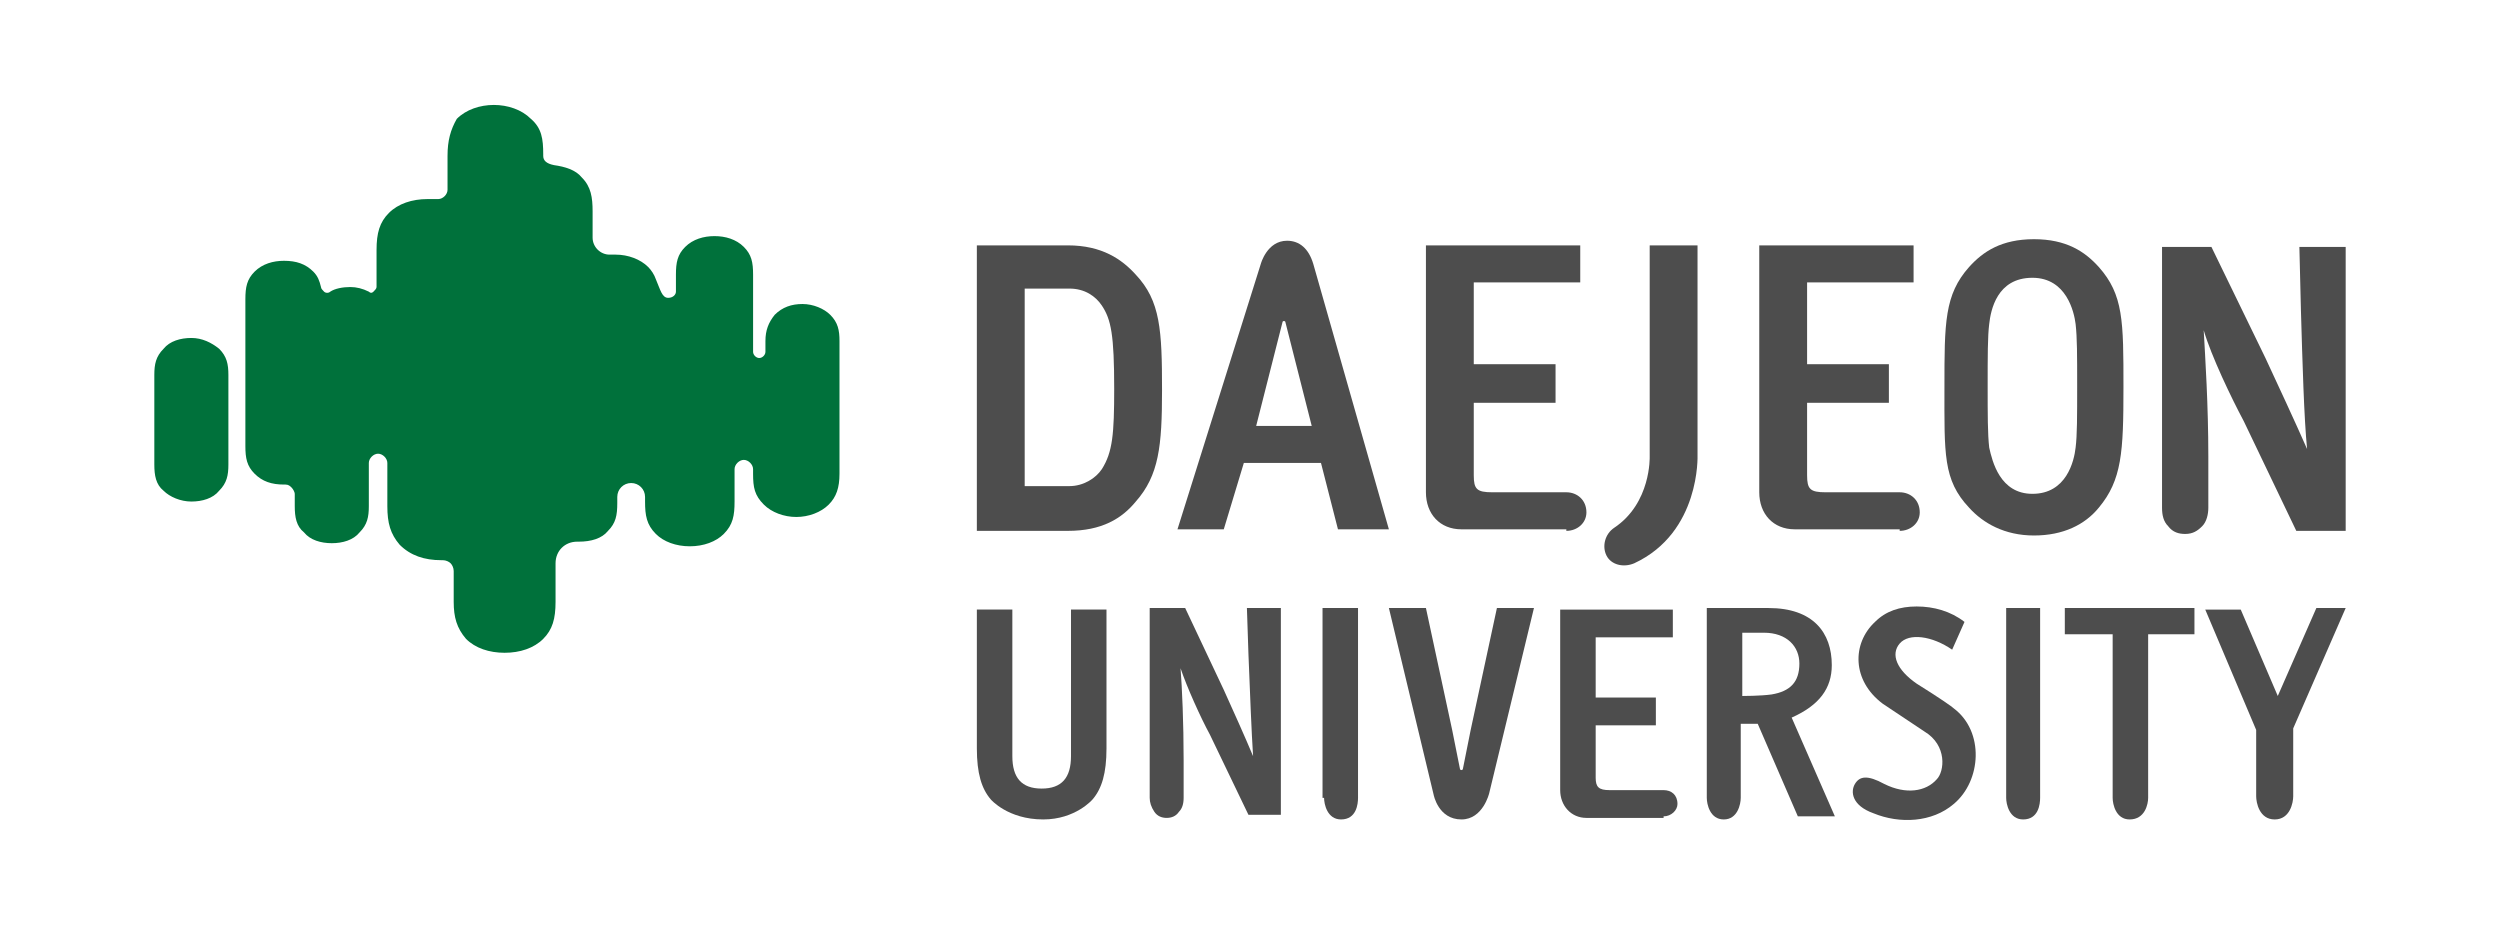 <?xml version="1.0" encoding="utf-8"?>
<!-- Generator: Adobe Illustrator 26.3.1, SVG Export Plug-In . SVG Version: 6.00 Build 0)  -->
<svg version="1.1" id="레이어_1" xmlns="http://www.w3.org/2000/svg" xmlns:xlink="http://www.w3.org/1999/xlink" x="0px"
	 y="0px" viewBox="0 0 162 60" style="enable-background:new 0 0 162 60;" xml:space="preserve">
<style type="text/css">
	.st0{fill:#4D4D4D;}
	.st1{fill:#00713B;}
</style>
<g>
	<g>
		<g>
			<path class="st0" d="M149.1,20.1c0.1,3.4,0.2,7,0.4,9c0,0,0,0,0,0c0,0,0,0,0,0c-0.7-1.6-2-4.4-2.7-5.9l-3.5-7.2h-3.2v16.9
				c0,0.5,0.1,0.9,0.4,1.2c0.3,0.4,0.7,0.5,1.1,0.5c0.5,0,0.8-0.2,1.1-0.5c0.3-0.3,0.4-0.8,0.4-1.2v-3.3c0-3.4-0.2-6.4-0.3-8.2
				c0,0,0,0,0-0.1c0,0,0,0.1,0,0.1c0.5,1.7,1.8,4.4,2.6,5.9l3.4,7.1h3.2V16h-3L149.1,20.1z"/>
			<path class="st0" d="M105.9,36.5c4.3-2,4.1-7,4.1-7V15.9h-3.1v13.7c0,0,0.1,3-2.3,4.6c-0.6,0.4-0.8,1.2-0.5,1.8
				C104.4,36.6,105.2,36.8,105.9,36.5z"/>
			<path class="st0" d="M80.6,30h5l1.1,4.3h3.3l-4.9-17.2c-0.3-1-0.9-1.5-1.7-1.5c-1.3,0-1.7,1.5-1.7,1.5l-5.4,17.2h3L80.6,30z
				 M83.1,20.9c0,0,0-0.1,0.1-0.1c0.1,0,0.1,0.1,0.1,0.1l1.7,6.7h-3.6L83.1,20.9z"/>
			<path class="st0" d="M73.6,17.8c-0.9-1-2.2-1.9-4.4-1.9h-5.9v18.5h5.9c2.2,0,3.5-0.8,4.4-1.9c1.5-1.7,1.7-3.6,1.7-7.2
				C75.3,21.4,75.2,19.5,73.6,17.8z M71.4,30.4c-0.4,0.6-1.2,1.1-2.1,1.1h-2.9V18.7h2.9c1,0,1.7,0.5,2.1,1.1
				c0.6,0.9,0.8,1.9,0.8,5.4C72.2,28.1,72.1,29.3,71.4,30.4z"/>
			<path class="st0" d="M136,32.9c1.5-1.8,1.6-3.6,1.6-7.8c0-4.3,0-6-1.6-7.8c-0.9-1-2.1-1.8-4.2-1.8c-2.1,0-3.3,0.8-4.2,1.8
				c-1.6,1.8-1.6,3.6-1.6,7.8c0,4.3-0.1,6,1.6,7.8c0.9,1,2.3,1.8,4.2,1.8C133.7,34.7,135.1,34,136,32.9z M128.9,29
				c-0.1-0.9-0.1-2.1-0.1-4s0-3.2,0.1-4c0.1-0.9,0.5-3,2.8-3c2.2,0,2.7,2.2,2.8,3c0.1,0.9,0.1,2,0.1,4s0,3.2-0.1,4
				c-0.1,0.9-0.6,3-2.8,3C129.6,32,129.1,29.9,128.9,29z"/>
			<path class="st0" d="M101.5,34.4c0.7,0,1.3-0.5,1.3-1.2c0-0.8-0.6-1.3-1.3-1.3h-4.8c-1,0-1.2-0.2-1.2-1.1c0-0.9,0-4.7,0-4.7h5.3
				v-2.5h-5.3v-5.3h6.9v-2.4h-10v16c0,1.4,0.9,2.4,2.3,2.4H101.5z"/>
			<path class="st0" d="M123.1,34.4c0.7,0,1.3-0.5,1.3-1.2c0-0.8-0.6-1.3-1.3-1.3h-4.8c-1,0-1.2-0.2-1.2-1.1c0-0.9,0-4.7,0-4.7h5.3
				v-2.5h-5.3v-5.3h6.9v-2.4h-10v16c0,1.4,0.9,2.4,2.3,2.4H123.1z"/>
		</g>
		<g>
			<path class="st0" d="M80.9,42.4c0.1,2.5,0.2,5.1,0.3,6.6c0,0,0,0,0,0c0,0,0,0,0,0c-0.5-1.2-1.4-3.2-1.9-4.3l-2.5-5.3h-2.3v12.3
				c0,0.3,0.1,0.6,0.3,0.9c0.2,0.3,0.5,0.4,0.8,0.4c0.3,0,0.6-0.1,0.8-0.4c0.2-0.2,0.3-0.5,0.3-0.9v-2.4c0-2.5-0.1-4.7-0.2-6
				c0,0,0,0,0,0c0,0,0,0,0,0c0.4,1.2,1.3,3.2,1.9,4.3l2.5,5.2H83V39.4h-2.2L80.9,42.4z"/>
			<path class="st0" d="M150.1,39.4l-2.5,5.7l-2.4-5.6h-2.3l3.3,7.8v4.3c0,0.4,0.2,1.5,1.2,1.5c1,0,1.2-1.1,1.2-1.5v-4.4l3.4-7.8
				H150.1z"/>
			<path class="st0" d="M69.4,49c0,1.4-0.6,2.1-1.9,2.1c-1.3,0-1.9-0.7-1.9-2.1v-9.5h-2.3v9c0,1.6,0.3,2.6,0.9,3.3
				c0,0,1.1,1.3,3.4,1.3c2.1,0,3.2-1.3,3.2-1.3c0.6-0.7,0.9-1.7,0.9-3.3v-9h-2.3V49z"/>
			<path class="st0" d="M85.8,51.7c0,0.4,0.2,1.4,1.1,1.4c1,0,1.1-1,1.1-1.4V39.4h-2.3V51.7z"/>
			<path class="st0" d="M130,51.7c0,0.4,0.2,1.4,1.1,1.4c1,0,1.1-1,1.1-1.4V39.4H130V51.7z"/>
			<path class="st0" d="M118.7,43.1c0-2.1-1.2-3.7-4.1-3.7h-4v12.3c0,0.4,0.2,1.4,1.1,1.4c0.9,0,1.1-1,1.1-1.4v-4.8h1.1l2.6,6h2.4
				l-2.8-6.4C117.9,45.7,118.7,44.6,118.7,43.1z M114.8,45c-0.7,0.1-1.9,0.1-1.9,0.1V41h1.4c1.5,0,2.3,0.9,2.3,2
				C116.6,44.2,116,44.8,114.8,45z"/>
			<path class="st0" d="M95.3,47.3l-0.5,2.5c0,0,0,0.1-0.1,0.1c-0.1,0-0.1-0.1-0.1-0.1l-0.5-2.5l-1.7-7.9H90c0,0,2.9,12.1,2.9,12.1
				c0,0,0.3,1.6,1.8,1.6c1.4,0,1.8-1.7,1.8-1.7l2.9-12H97L95.3,47.3z"/>
			<path class="st0" d="M126.6,45.9c-0.1-0.1-0.8-0.6-2.4-1.6c-1.3-0.9-1.7-1.9-1.1-2.6c0.6-0.7,2.1-0.5,3.4,0.4l0.8-1.8
				c-0.9-0.7-2-1-3.1-1c-1.1,0-2,0.3-2.7,1c-1.5,1.4-1.5,3.8,0.5,5.3l2.7,1.8c1.5,0.9,1.3,2.6,0.8,3.1c-0.7,0.8-2,1-3.4,0.3
				c-1.1-0.6-1.6-0.5-1.9,0c-0.3,0.5-0.2,1.4,1.2,1.9c1.7,0.7,3.8,0.6,5.2-0.6C128.4,50.6,128.6,47.4,126.6,45.9z"/>
			<path class="st0" d="M133.8,41.1h3.1v10.6c0,0.4,0.2,1.4,1.1,1.4c1,0,1.2-1,1.2-1.4V41.1h3v-1.7h-8.4V41.1z"/>
			<path class="st0" d="M107.8,52.9c0.5,0,0.9-0.4,0.9-0.8c0-0.6-0.4-0.9-0.9-0.9h-3.5c-0.7,0-0.9-0.2-0.9-0.8c0-0.7,0-3.4,0-3.4
				h3.9v-1.8h-3.9v-3.9h5v-1.8h-7.3v11.7c0,1,0.7,1.8,1.7,1.8H107.8z"/>
		</g>
	</g>
	<g>
		<path class="st1" d="M12.4,21.9c-0.7,0-1.4,0.2-1.8,0.7c-0.5,0.5-0.6,1-0.6,1.7v5.8c0,0.7,0.1,1.3,0.6,1.7
			c0.4,0.4,1.1,0.7,1.8,0.7c0.7,0,1.4-0.2,1.8-0.7c0.5-0.5,0.6-1,0.6-1.7v-5.8c0-0.7-0.1-1.2-0.6-1.7C13.7,22.2,13.1,21.9,12.4,21.9
			z M53.8,20.4c-0.4-0.4-1.1-0.7-1.8-0.7c-0.7,0-1.3,0.2-1.8,0.7c-0.4,0.5-0.6,1-0.6,1.7v0.7c0,0.2-0.2,0.4-0.4,0.4
			c-0.2,0-0.4-0.2-0.4-0.4v-5c0-0.8-0.1-1.3-0.6-1.8c-0.5-0.5-1.2-0.7-1.9-0.7c-0.7,0-1.4,0.2-1.9,0.7c-0.5,0.5-0.6,1-0.6,1.8v1.1
			c0,0.2-0.2,0.4-0.5,0.4c-0.4,0-0.5-0.5-0.8-1.2c-0.1-0.3-0.3-0.6-0.5-0.8c-0.5-0.5-1.3-0.8-2.1-0.8h-0.4c-0.6,0-1.1-0.5-1.1-1.1
			v-1.7c0-0.9-0.1-1.6-0.7-2.2c-0.4-0.5-1.1-0.7-1.8-0.8c-0.5-0.1-0.7-0.3-0.7-0.6v-0.1c0-1-0.1-1.7-0.8-2.3
			c-0.6-0.6-1.5-0.9-2.4-0.9c-0.9,0-1.8,0.3-2.4,0.9C29.2,8.4,29,9.1,29,10.1l0,2.2c0,0.3-0.3,0.6-0.6,0.6h-0.7
			c-1,0-1.9,0.3-2.5,0.9c-0.6,0.6-0.8,1.3-0.8,2.4v2.4c0,0.1-0.1,0.2-0.2,0.3c-0.1,0.1-0.2,0.1-0.3,0c-0.4-0.2-0.8-0.3-1.2-0.3
			c-0.5,0-1,0.1-1.3,0.3c-0.1,0.1-0.3,0.1-0.4,0c-0.1-0.1-0.2-0.2-0.2-0.3c-0.1-0.4-0.2-0.7-0.5-1c-0.5-0.5-1.1-0.7-1.9-0.7
			c-0.7,0-1.4,0.2-1.9,0.7c-0.5,0.5-0.6,1-0.6,1.8v9.5c0,0.8,0.1,1.3,0.6,1.8c0.5,0.5,1.1,0.7,1.9,0.7h0.1c0.2,0,0.3,0.1,0.4,0.2
			c0.1,0.1,0.2,0.3,0.2,0.4l0,0.8c0,0.7,0.1,1.3,0.6,1.7c0.4,0.5,1.1,0.7,1.8,0.7c0.7,0,1.4-0.2,1.8-0.7c0.5-0.5,0.6-1,0.6-1.7V30
			c0-0.3,0.3-0.6,0.6-0.6c0.3,0,0.6,0.3,0.6,0.6v2.8c0,1.1,0.2,1.8,0.8,2.5c0.7,0.7,1.6,1,2.7,1h0.1c0.2,0,0.4,0.1,0.5,0.2
			c0.1,0.1,0.2,0.3,0.2,0.5v2c0,1,0.2,1.7,0.8,2.4c0.6,0.6,1.5,0.9,2.5,0.9c1,0,1.9-0.3,2.5-0.9c0.6-0.6,0.8-1.3,0.8-2.4l0-2.5
			c0-0.8,0.6-1.4,1.4-1.4h0.1c0.8,0,1.5-0.2,1.9-0.7c0.5-0.5,0.6-1,0.6-1.8v-0.4c0-0.5,0.4-0.9,0.9-0.9c0.5,0,0.9,0.4,0.9,0.9v0.3
			c0,0.9,0.1,1.5,0.7,2.1c0.5,0.5,1.3,0.8,2.2,0.8c0.9,0,1.7-0.3,2.2-0.8c0.6-0.6,0.7-1.2,0.7-2.1v-2.1c0-0.3,0.3-0.6,0.6-0.6
			c0.3,0,0.6,0.3,0.6,0.6v0.3c0,0.9,0.1,1.4,0.7,2c0.5,0.5,1.3,0.8,2.1,0.8c0.8,0,1.6-0.3,2.1-0.8c0.5-0.5,0.7-1.1,0.7-2l0-8.6
			C54.4,21.4,54.3,20.9,53.8,20.4z"/>
	</g>
</g>
</svg>
